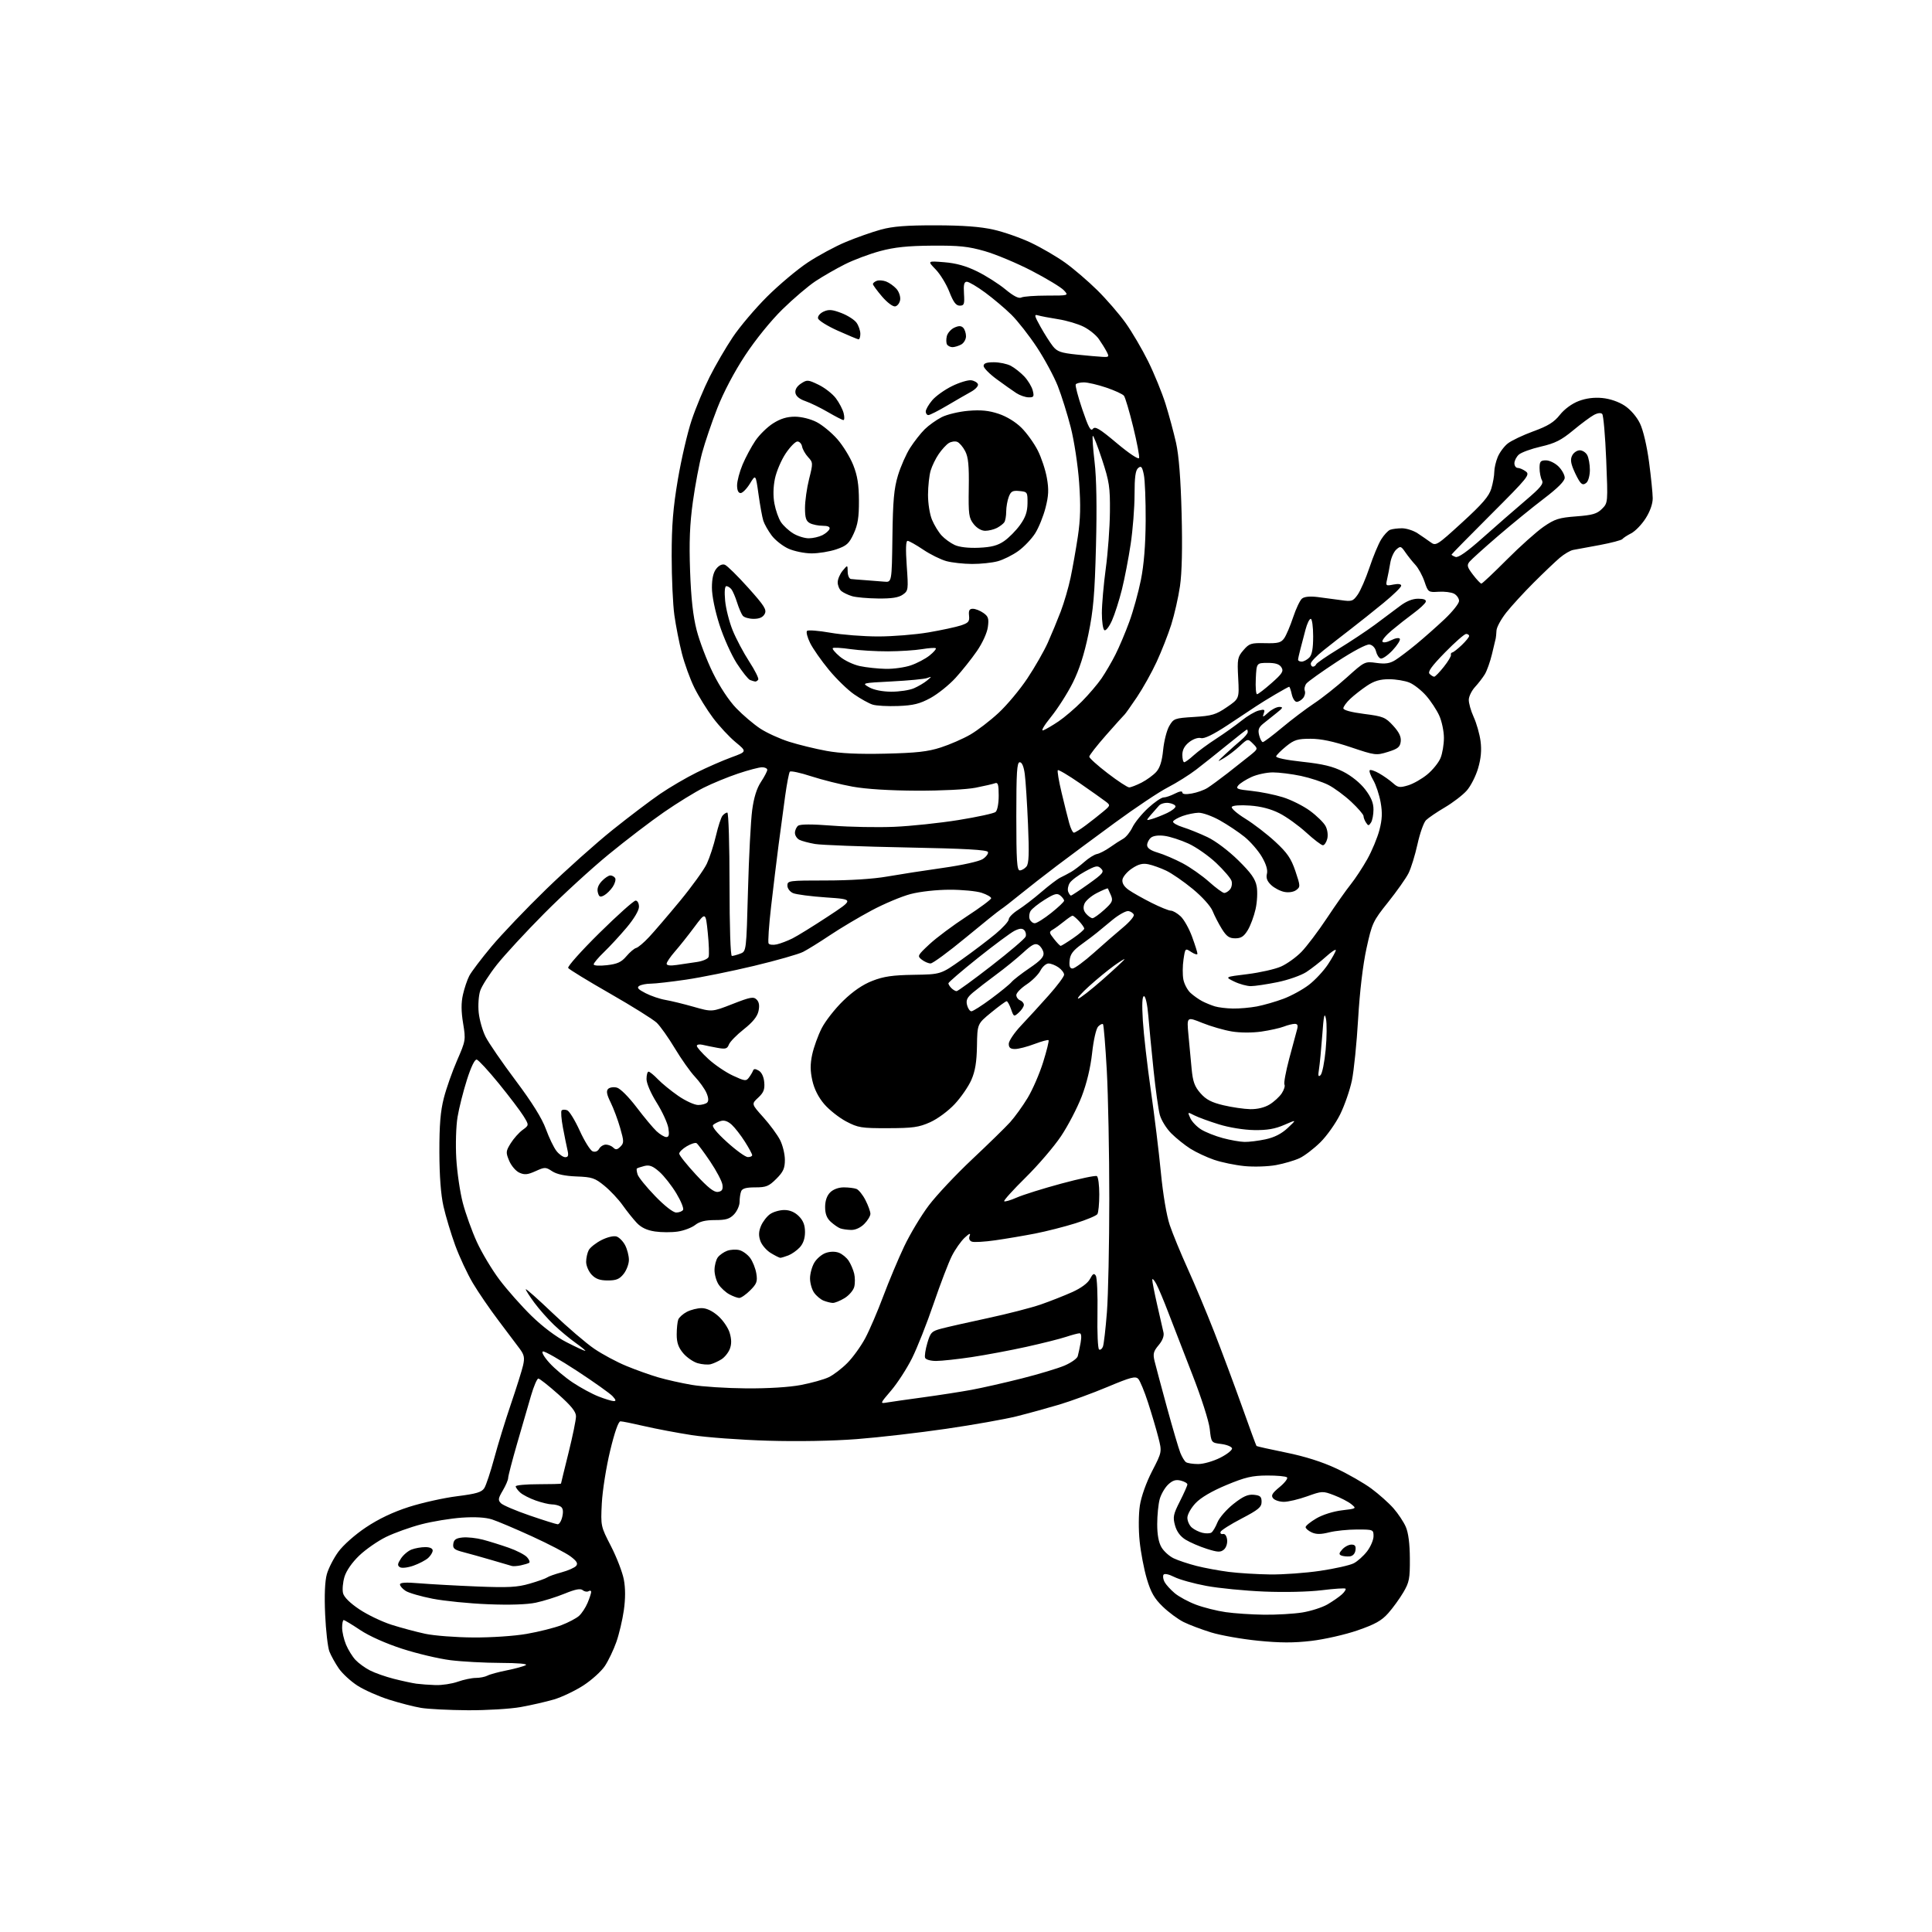 <?xml version="1.0" encoding="UTF-8" standalone="no"?>
<svg 
  version="1.1" 
  xmlns="http://www.w3.org/2000/svg" 
  xmlns:xlink="http://www.w3.org/1999/xlink" 
  xmlns:svg="http://www.w3.org/2000/svg"
  xmlns:rdf="http://www.w3.org/1999/02/22-rdf-syntax-ns#"
  xmlns:cc="http://creativecommons.org/ns#"
  xmlns:dc="http://purl.org/dc/elements/1.1/"
  viewBox="0 0 768 768"
  width="768"
  height="768"
>
<style>svg {background-color: white; }</style>"
<path stroke="none" fill="black" fill-rule="evenodd" d="M186.00,679.85C178.57,679.80 170.19,679.38 167.37,678.91C164.54,678.44 158.81,676.96 154.62,675.63C150.44,674.30 144.81,671.80 142.12,670.08C139.43,668.35 136.08,665.27 134.67,663.22C133.26,661.17 131.59,658.15 130.94,656.50C130.30,654.85 129.54,648.22 129.25,641.77C128.91,634.15 129.15,628.55 129.92,625.77C130.58,623.42 132.63,619.42 134.48,616.88C136.40,614.24 141.09,610.07 145.44,607.17C150.51,603.78 156.23,601.06 162.56,599.03C167.79,597.36 176.38,595.44 181.65,594.78C189.40,593.80 191.49,593.18 192.53,591.53C193.24,590.41 195.00,585.08 196.46,579.69C197.91,574.29 200.89,564.61 203.08,558.19C205.27,551.76 207.45,544.84 207.92,542.80C208.62,539.75 208.39,538.59 206.63,536.20C205.46,534.61 201.67,529.57 198.22,525.02C194.76,520.46 190.15,513.73 187.97,510.06C185.79,506.39 182.63,499.63 180.95,495.04C179.28,490.44 177.18,483.49 176.30,479.59C175.24,474.91 174.69,467.57 174.66,458.00C174.64,447.22 175.09,441.71 176.43,436.50C177.41,432.65 179.79,425.90 181.71,421.50C185.13,413.66 185.17,413.37 184.09,406.76C183.31,402.03 183.29,398.65 184.02,395.41C184.59,392.87 185.72,389.50 186.54,387.92C187.36,386.33 191.33,381.09 195.36,376.27C199.39,371.45 209.17,361.20 217.10,353.50C225.03,345.80 236.91,335.18 243.51,329.90C250.10,324.62 258.62,318.17 262.43,315.57C266.24,312.97 272.76,309.15 276.93,307.09C281.09,305.02 287.30,302.31 290.72,301.06C296.95,298.78 296.95,298.78 292.40,295.02C289.89,292.95 285.87,288.61 283.44,285.38C281.02,282.15 277.67,276.73 276.00,273.34C274.33,269.96 272.10,263.81 271.05,259.70C270.00,255.58 268.66,248.76 268.07,244.53C267.48,240.31 267.00,229.72 267.00,221.01C267.00,208.75 267.56,201.85 269.47,190.55C270.83,182.52 273.29,171.93 274.94,167.02C276.58,162.11 279.81,154.36 282.10,149.81C284.39,145.25 288.53,138.14 291.30,134.01C294.06,129.88 300.19,122.65 304.91,117.94C309.64,113.23 316.92,107.11 321.10,104.34C325.28,101.57 332.12,97.89 336.30,96.15C340.48,94.41 346.73,92.21 350.20,91.26C354.93,89.97 360.37,89.55 372.00,89.57C382.85,89.59 389.74,90.11 394.96,91.29C399.07,92.22 405.78,94.57 409.88,96.52C413.97,98.46 420.06,102.01 423.41,104.41C426.76,106.80 432.51,111.73 436.19,115.36C439.86,118.99 444.94,124.85 447.46,128.39C449.98,131.92 454.01,138.79 456.42,143.66C458.82,148.52 461.92,156.11 463.31,160.52C464.69,164.93 466.57,171.90 467.50,176.02C468.62,181.04 469.35,190.30 469.71,204.19C470.06,217.74 469.84,227.69 469.06,233.01C468.41,237.47 466.84,244.36 465.59,248.31C464.33,252.27 461.71,258.93 459.77,263.12C457.84,267.31 454.31,273.61 451.95,277.12C449.58,280.63 447.39,283.73 447.08,284.00C446.76,284.27 443.46,287.94 439.75,292.15C436.04,296.36 433.00,300.25 433.00,300.79C433.00,301.34 436.29,304.31 440.32,307.39C444.34,310.48 448.19,313.00 448.86,313.00C449.53,313.00 451.75,312.14 453.79,311.10C455.83,310.05 458.45,308.14 459.62,306.85C461.10,305.21 461.93,302.57 462.37,298.09C462.72,294.56 463.81,290.29 464.80,288.59C466.53,285.62 466.92,285.48 474.67,285.00C481.76,284.56 483.34,284.09 487.68,281.12C492.63,277.74 492.63,277.74 492.20,269.56C491.80,261.95 491.94,261.18 494.29,258.45C496.59,255.77 497.32,255.54 502.91,255.67C508.08,255.79 509.25,255.48 510.50,253.70C511.31,252.54 512.90,248.80 514.04,245.37C515.18,241.95 516.76,238.61 517.56,237.95C518.49,237.18 520.71,236.96 523.76,237.33C526.36,237.66 530.57,238.22 533.10,238.57C537.37,239.18 537.85,239.02 539.72,236.36C540.83,234.79 542.93,229.94 544.39,225.60C545.84,221.25 547.93,216.23 549.03,214.45C550.14,212.66 551.74,210.93 552.60,210.60C553.46,210.27 555.59,210.00 557.33,210.00C559.07,210.01 561.85,210.90 563.50,211.98C565.15,213.07 567.48,214.67 568.68,215.55C570.79,217.10 571.20,216.85 581.25,207.66C589.28,200.32 591.90,197.28 592.82,194.22C593.47,192.05 594.00,189.07 594.00,187.60C594.00,186.14 594.62,183.45 595.38,181.64C596.14,179.82 597.94,177.40 599.39,176.27C600.84,175.13 605.41,172.96 609.54,171.45C615.34,169.34 617.75,167.85 620.06,164.93C621.85,162.66 624.84,160.46 627.51,159.44C630.47,158.31 633.64,157.90 636.96,158.22C640.00,158.51 643.47,159.71 645.85,161.28C648.17,162.82 650.63,165.67 651.91,168.32C653.19,170.95 654.66,177.22 655.52,183.64C656.31,189.61 656.97,196.10 656.98,198.05C656.99,200.27 655.93,203.29 654.17,206.05C652.62,208.50 650.03,211.17 648.42,212.00C646.82,212.82 645.24,213.85 644.92,214.29C644.60,214.72 640.55,215.79 635.92,216.66C631.29,217.53 626.55,218.40 625.39,218.60C624.24,218.80 621.83,220.21 620.04,221.73C618.25,223.25 613.58,227.71 609.65,231.63C605.72,235.56 600.81,240.91 598.75,243.52C596.69,246.14 594.94,249.34 594.88,250.64C594.81,251.94 594.67,253.34 594.58,253.75C594.49,254.16 593.82,256.98 593.09,260.00C592.37,263.02 591.09,266.62 590.26,268.00C589.42,269.38 587.68,271.65 586.38,273.05C585.08,274.45 583.95,276.70 583.87,278.05C583.80,279.40 584.67,282.52 585.80,285.00C586.94,287.48 588.17,291.80 588.54,294.61C589.01,298.16 588.72,301.46 587.58,305.36C586.68,308.46 584.65,312.46 583.07,314.25C581.49,316.04 577.57,319.05 574.35,320.95C571.13,322.84 567.76,325.14 566.85,326.05C565.95,326.95 564.42,331.25 563.47,335.60C562.51,339.94 560.91,345.14 559.90,347.14C558.90,349.14 555.24,354.31 551.79,358.64C545.76,366.18 545.41,366.93 543.20,377.00C541.77,383.54 540.52,394.09 539.88,405.00C539.32,414.62 538.20,425.65 537.40,429.50C536.60,433.34 534.49,439.42 532.72,443.00C530.95,446.57 527.41,451.57 524.85,454.09C522.29,456.61 518.60,459.44 516.64,460.37C514.69,461.29 510.48,462.54 507.29,463.13C504.07,463.72 498.49,463.91 494.72,463.54C491.00,463.17 485.55,462.05 482.62,461.04C479.69,460.03 475.45,458.05 473.20,456.63C470.95,455.21 467.53,452.46 465.60,450.53C463.66,448.60 461.61,445.28 461.04,443.16C460.47,441.04 459.35,433.05 458.56,425.40C457.76,417.76 456.82,408.01 456.47,403.75C456.11,399.33 455.37,396.00 454.76,396.00C454.04,396.00 453.89,399.14 454.30,405.75C454.63,411.11 456.06,423.60 457.48,433.50C458.91,443.40 460.70,458.07 461.47,466.10C462.31,474.80 463.73,483.23 464.99,486.97C466.15,490.42 469.38,498.25 472.15,504.37C474.93,510.49 479.67,521.80 482.68,529.50C485.69,537.20 490.64,550.48 493.68,559.00C496.71,567.52 499.32,574.63 499.48,574.80C499.63,574.96 504.92,576.14 511.21,577.42C518.75,578.95 525.59,581.12 531.21,583.75C535.91,585.95 542.19,589.55 545.16,591.75C548.13,593.95 552.07,597.46 553.91,599.55C555.75,601.64 557.96,604.96 558.82,606.93C559.84,609.26 560.41,613.62 560.44,619.50C560.49,627.51 560.21,629.00 557.84,633.00C556.38,635.48 553.68,639.20 551.84,641.27C549.21,644.24 546.61,645.69 539.61,648.11C534.72,649.80 526.47,651.67 521.27,652.28C514.24,653.10 508.83,653.09 500.08,652.21C493.62,651.57 485.22,650.08 481.42,648.91C477.61,647.73 472.70,645.88 470.50,644.78C468.30,643.69 464.57,640.93 462.22,638.66C458.87,635.43 457.50,633.03 455.89,627.64C454.76,623.84 453.47,617.09 453.02,612.62C452.55,608.03 452.59,601.89 453.11,598.50C453.65,594.93 455.62,589.39 457.97,584.82C461.93,577.15 461.93,577.15 460.44,571.32C459.62,568.12 457.78,561.90 456.35,557.50C454.93,553.10 453.18,548.88 452.47,548.12C451.37,546.96 449.48,547.45 440.33,551.29C434.38,553.79 425.68,556.97 421.00,558.37C416.32,559.76 408.73,561.85 404.11,563.01C399.50,564.16 386.90,566.40 376.11,567.97C365.33,569.55 349.37,571.39 340.66,572.06C330.99,572.81 317.17,573.06 305.16,572.70C294.35,572.38 280.77,571.38 275.00,570.48C269.23,569.59 260.77,567.99 256.21,566.93C251.65,565.87 247.35,565.00 246.64,565.00C245.83,565.00 244.31,569.33 242.53,576.75C240.97,583.21 239.49,592.59 239.23,597.59C238.78,606.64 238.79,606.71 242.88,614.64C245.13,619.02 247.43,624.98 247.98,627.87C248.64,631.35 248.64,635.49 247.99,640.09C247.44,643.92 246.11,649.60 245.01,652.71C243.92,655.82 241.87,660.11 240.46,662.24C239.05,664.37 235.19,667.86 231.87,670.01C228.55,672.15 223.29,674.65 220.17,675.57C217.05,676.48 211.12,677.84 207.00,678.58C202.88,679.32 193.43,679.89 186.00,679.85zM173.12,669.85C175.67,669.93 179.66,669.33 182.00,668.50C184.34,667.67 187.55,667.00 189.14,667.00C190.73,667.00 192.81,666.59 193.76,666.09C194.72,665.58 198.20,664.63 201.50,663.98C204.80,663.32 208.18,662.39 209.00,661.92C209.90,661.40 205.91,661.05 198.97,661.03C192.63,661.01 183.66,660.53 179.04,659.95C174.41,659.37 165.79,657.33 159.89,655.42C153.42,653.33 146.79,650.37 143.20,647.97C139.93,645.79 136.97,644.00 136.62,644.00C136.28,644.00 136.00,645.36 136.00,647.03C136.00,648.70 136.70,651.73 137.55,653.77C138.40,655.81 140.09,658.54 141.30,659.83C142.51,661.13 145.10,663.02 147.06,664.02C149.02,665.03 153.29,666.53 156.56,667.36C159.83,668.19 163.85,669.06 165.50,669.29C167.15,669.51 170.58,669.77 173.12,669.85zM188.12,650.92C195.25,650.97 204.49,650.35 209.37,649.49C214.12,648.67 220.31,647.11 223.12,646.05C225.93,644.98 229.11,643.30 230.19,642.32C231.28,641.34 232.80,639.01 233.58,637.15C234.36,635.28 235.00,633.33 235.00,632.82C235.00,632.30 234.53,632.17 233.96,632.53C233.38,632.88 232.34,632.70 231.65,632.12C230.73,631.36 228.71,631.75 224.44,633.50C221.17,634.84 216.03,636.45 213.00,637.09C209.53,637.83 202.53,638.06 194.00,637.71C186.57,637.42 176.68,636.43 172.00,635.52C167.32,634.61 162.49,633.21 161.25,632.41C160.01,631.61 159.00,630.46 159.00,629.85C159.00,629.07 161.35,628.93 166.75,629.39C171.01,629.74 181.27,630.31 189.55,630.65C202.12,631.15 205.59,630.97 210.55,629.53C213.82,628.59 216.95,627.47 217.50,627.06C218.05,626.65 220.63,625.73 223.23,625.03C225.83,624.33 228.44,623.17 229.03,622.46C229.83,621.49 229.28,620.57 226.80,618.70C224.98,617.34 218.10,613.76 211.50,610.74C204.90,607.72 197.74,604.69 195.59,604.00C193.06,603.18 188.82,602.93 183.59,603.29C179.14,603.60 171.90,604.78 167.50,605.93C163.10,607.07 156.79,609.34 153.48,610.95C150.17,612.57 145.37,615.91 142.80,618.37C139.93,621.12 137.67,624.38 136.93,626.83C136.28,629.02 136.02,631.95 136.37,633.33C136.76,634.90 139.17,637.28 142.86,639.74C146.08,641.90 151.82,644.65 155.61,645.86C159.40,647.07 165.43,648.68 169.00,649.45C172.57,650.21 181.18,650.88 188.12,650.92zM502.50,641.87C507.45,641.93 514.30,641.53 517.72,640.98C521.14,640.42 525.64,638.97 527.72,637.76C529.80,636.54 532.37,634.76 533.43,633.79C534.49,632.82 535.13,631.80 534.86,631.52C534.59,631.25 530.34,631.53 525.43,632.14C520.26,632.78 510.60,633.01 502.50,632.67C494.80,632.35 484.45,631.34 479.50,630.41C474.55,629.49 468.84,627.90 466.80,626.87C464.59,625.76 462.87,625.40 462.51,625.99C462.18,626.52 462.37,627.82 462.93,628.87C463.49,629.92 465.31,631.92 466.96,633.31C468.62,634.71 472.44,636.77 475.46,637.90C478.48,639.03 483.78,640.36 487.23,640.85C490.68,641.35 497.55,641.81 502.50,641.87zM504.87,625.87C510.03,625.94 519.00,625.29 524.80,624.43C530.61,623.57 536.61,622.22 538.13,621.43C539.65,620.65 542.04,618.50 543.45,616.66C544.85,614.82 546.00,612.12 546.00,610.66C546.00,608.05 545.87,608.00 539.44,608.00C535.84,608.00 530.86,608.51 528.38,609.13C525.07,609.97 523.24,609.97 521.44,609.16C520.10,608.54 519.00,607.60 519.00,607.06C519.00,606.52 520.93,604.96 523.28,603.58C525.75,602.13 530.04,600.78 533.44,600.38C539.26,599.69 539.30,599.67 537.15,597.92C535.95,596.95 532.89,595.36 530.34,594.39C525.82,592.66 525.58,592.67 519.61,594.81C516.25,596.01 512.09,597.00 510.37,597.00C508.65,597.00 506.72,596.37 506.09,595.60C505.16,594.49 505.68,593.59 508.66,591.13C510.71,589.44 512.04,587.71 511.61,587.28C511.18,586.85 507.61,586.52 503.67,586.54C497.71,586.58 494.98,587.22 487.50,590.33C481.71,592.75 477.34,595.31 475.25,597.53C473.46,599.42 472.00,602.03 472.00,603.33C472.00,604.63 472.79,606.37 473.75,607.21C474.71,608.05 476.63,609.00 478.01,609.32C479.39,609.65 480.99,609.60 481.57,609.21C482.14,608.82 483.23,606.99 483.97,605.14C484.72,603.30 487.58,600.01 490.32,597.84C494.13,594.83 496.04,593.97 498.41,594.20C500.96,594.45 501.50,594.94 501.50,597.00C501.50,599.11 500.26,600.15 493.53,603.66C489.15,605.94 485.39,608.32 485.19,608.94C484.98,609.56 485.42,609.94 486.16,609.78C486.95,609.61 487.62,610.55 487.80,612.09C487.97,613.55 487.41,615.25 486.50,616.00C485.16,617.12 484.05,617.06 479.70,615.68C476.84,614.77 473.07,613.14 471.31,612.06C469.19,610.76 467.78,608.85 467.09,606.37C466.18,603.06 466.40,601.96 469.03,596.79C470.66,593.57 472.00,590.55 472.00,590.08C472.00,589.60 470.82,588.92 469.37,588.56C467.41,588.07 466.13,588.47 464.37,590.12C463.06,591.35 461.55,593.96 461.00,595.93C460.46,597.89 460.01,602.36 460.01,605.85C460.00,610.04 460.58,613.17 461.71,615.08C462.64,616.67 464.84,618.65 466.59,619.47C468.33,620.30 472.40,621.65 475.63,622.48C478.86,623.30 484.65,624.37 488.50,624.86C492.35,625.35 499.72,625.80 504.87,625.87zM164.35,622.38C162.06,623.18 159.73,623.45 158.98,622.99C157.91,622.33 157.99,621.67 159.38,619.54C160.33,618.09 162.24,616.48 163.62,615.96C165.00,615.43 167.45,615.00 169.07,615.00C170.86,615.00 172.00,615.52 172.00,616.35C172.00,617.08 171.19,618.42 170.20,619.32C169.21,620.21 166.58,621.59 164.35,622.38zM207.00,622.26C205.62,622.55 204.05,622.66 203.50,622.51C202.95,622.35 199.35,621.30 195.50,620.17C191.65,619.04 186.56,617.61 184.19,617.00C180.58,616.07 179.93,615.53 180.19,613.69C180.43,612.00 181.29,611.43 183.94,611.17C185.83,610.99 189.43,611.38 191.94,612.04C194.45,612.70 199.06,614.14 202.20,615.24C205.33,616.33 208.63,618.03 209.51,619.02C210.40,620.00 210.76,621.01 210.32,621.26C209.87,621.52 208.38,621.96 207.00,622.26zM536.50,618.69C535.40,618.79 533.91,618.63 533.19,618.34C532.17,617.91 532.26,617.37 533.59,615.90C534.54,614.85 536.17,614.00 537.22,614.00C538.64,614.00 539.06,614.59 538.82,616.25C538.62,617.64 537.74,618.57 536.50,618.69zM221.67,605.92C222.31,605.97 223.15,604.59 223.53,602.88C224.00,600.72 223.79,599.48 222.86,598.89C222.11,598.42 220.54,598.02 219.38,598.02C218.21,598.01 215.30,597.31 212.93,596.47C210.55,595.63 207.79,594.21 206.80,593.32C205.81,592.42 205.00,591.31 205.00,590.85C205.00,590.38 209.05,590.00 214.00,590.00C218.95,590.00 223.00,589.89 223.01,589.75C223.01,589.61 224.36,584.10 226.00,577.50C227.64,570.90 228.98,564.38 228.97,563.00C228.96,561.17 227.07,558.82 221.93,554.25C218.07,550.81 214.50,548.00 214.00,548.00C213.49,548.00 212.19,551.04 211.10,554.75C210.01,558.46 207.52,567.05 205.56,573.84C203.60,580.63 202.00,586.79 202.00,587.53C202.00,588.28 201.04,590.52 199.86,592.52C198.00,595.66 197.91,596.34 199.14,597.57C199.93,598.36 205.05,600.54 210.53,602.42C216.02,604.31 221.03,605.88 221.67,605.92zM476.28,581.98C478.38,581.99 482.30,580.87 485.10,579.45C487.87,578.05 489.96,576.36 489.74,575.70C489.52,575.04 487.58,574.27 485.42,574.00C481.50,573.50 481.50,573.50 480.89,568.00C480.54,564.89 477.55,555.55 474.01,546.50C470.57,537.70 466.28,526.62 464.47,521.87C462.67,517.13 460.49,511.95 459.64,510.37C458.78,508.79 458.06,508.05 458.04,508.71C458.02,509.38 458.90,513.88 460.00,518.71C461.10,523.55 462.23,528.48 462.50,529.67C462.82,531.06 462.12,532.89 460.56,534.74C458.51,537.18 458.26,538.18 458.96,541.07C459.42,542.96 461.64,551.25 463.89,559.50C466.15,567.75 468.53,575.85 469.19,577.50C469.85,579.15 470.86,580.83 471.44,581.23C472.02,581.64 474.20,581.98 476.28,581.98zM352.63,557.51C354.21,557.24 360.68,556.32 367.00,555.46C373.32,554.60 381.94,553.26 386.15,552.49C390.36,551.71 399.35,549.68 406.14,547.96C412.93,546.25 420.61,543.93 423.21,542.82C425.81,541.70 428.15,540.04 428.41,539.14C428.68,538.24 429.19,535.81 429.56,533.75C429.99,531.33 429.84,530.00 429.15,530.00C428.55,530.00 426.14,530.64 423.78,531.42C421.43,532.21 414.32,533.99 408.00,535.39C401.68,536.79 391.89,538.62 386.26,539.47C380.62,540.31 374.26,541.00 372.11,541.00C369.91,541.00 368.01,540.46 367.74,539.75C367.48,539.06 367.88,536.42 368.63,533.88C369.87,529.65 370.34,529.17 374.24,528.14C376.58,527.52 384.88,525.64 392.68,523.97C400.47,522.30 409.92,519.87 413.68,518.57C417.43,517.27 423.06,515.05 426.20,513.64C429.78,512.03 432.42,510.07 433.30,508.39C434.40,506.29 434.90,506.01 435.60,507.11C436.10,507.87 436.39,514.66 436.26,522.19C436.12,529.73 436.41,536.14 436.90,536.44C437.39,536.74 438.08,536.23 438.43,535.31C438.79,534.39 439.50,528.21 440.02,521.57C440.53,514.93 440.96,494.65 440.96,476.50C440.96,458.35 440.51,435.43 439.97,425.57C439.42,415.71 438.74,407.41 438.46,407.13C438.18,406.85 437.32,407.27 436.54,408.06C435.73,408.89 434.71,413.37 434.13,418.61C433.49,424.43 431.99,430.69 429.97,435.92C428.23,440.43 424.55,447.50 421.78,451.64C419.01,455.78 412.68,463.17 407.70,468.08C402.73,472.98 398.89,477.23 399.18,477.51C399.46,477.79 401.68,477.14 404.12,476.07C406.55,474.99 414.51,472.49 421.80,470.52C429.10,468.54 435.50,467.19 436.03,467.52C436.56,467.85 436.99,471.13 436.98,474.81C436.98,478.49 436.64,482.01 436.23,482.63C435.83,483.26 431.90,484.90 427.50,486.28C423.10,487.66 415.90,489.49 411.50,490.35C407.10,491.21 399.98,492.41 395.68,493.03C391.38,493.65 387.17,493.89 386.32,493.57C385.36,493.20 385.04,492.35 385.45,491.27C385.92,490.05 385.33,490.27 383.46,492.02C382.00,493.39 379.72,496.62 378.40,499.22C377.08,501.82 373.80,510.39 371.11,518.27C368.43,526.15 364.54,535.95 362.48,540.05C360.41,544.15 356.71,549.86 354.24,552.75C349.76,558.00 349.76,558.00 352.63,557.51zM243.90,556.95C244.98,556.99 244.89,556.53 243.53,555.03C242.55,553.95 236.17,549.41 229.36,544.95C222.55,540.49 216.46,537.01 215.82,537.23C215.15,537.45 216.24,539.37 218.40,541.76C220.46,544.04 224.65,547.57 227.72,549.60C230.79,551.64 235.37,554.12 237.90,555.11C240.43,556.10 243.13,556.93 243.90,556.95zM296.66,551.90C305.32,551.96 313.77,551.44 318.41,550.55C322.58,549.75 327.53,548.37 329.41,547.47C331.30,546.58 334.64,544.03 336.84,541.80C339.05,539.58 342.25,535.13 343.96,531.93C345.67,528.72 348.88,521.24 351.10,515.30C353.33,509.36 357.06,500.45 359.41,495.50C361.76,490.55 366.17,483.19 369.23,479.15C372.29,475.10 380.04,466.86 386.45,460.83C392.87,454.80 399.66,448.16 401.55,446.08C403.43,443.99 406.57,439.64 408.53,436.39C410.48,433.15 413.25,426.77 414.67,422.21C416.09,417.65 417.06,413.73 416.82,413.49C416.58,413.25 414.04,413.94 411.18,415.02C408.32,416.11 404.86,417.00 403.49,417.00C401.64,417.00 401.00,416.47 401.00,414.93C401.00,413.80 403.20,410.53 405.89,407.68C408.59,404.83 413.54,399.42 416.89,395.65C420.25,391.88 423.00,388.19 423.00,387.46C423.00,386.72 422.00,385.41 420.78,384.56C419.56,383.70 417.77,383.00 416.80,383.00C415.84,383.00 414.39,384.27 413.59,385.82C412.79,387.38 410.30,389.86 408.07,391.34C405.83,392.82 404.00,394.71 404.00,395.55C404.00,396.38 404.68,397.32 405.50,397.64C406.32,397.95 407.00,398.77 407.00,399.45C407.00,400.13 406.10,401.50 405.00,402.50C403.05,404.26 402.98,404.23 401.90,401.15C401.30,399.42 400.51,398.00 400.15,398.00C399.78,398.00 397.01,400.03 393.99,402.51C388.50,407.01 388.50,407.01 388.36,415.76C388.25,422.17 387.66,425.77 386.14,429.26C385.00,431.88 382.01,436.22 379.50,438.90C376.90,441.68 372.68,444.79 369.71,446.12C365.25,448.12 362.85,448.45 353.00,448.47C342.40,448.50 341.10,448.29 336.36,445.79C333.54,444.30 329.62,441.20 327.65,438.91C325.34,436.21 323.67,432.91 322.92,429.54C322.06,425.67 322.04,423.02 322.87,419.15C323.49,416.29 325.17,411.62 326.62,408.77C328.07,405.91 331.91,401.00 335.16,397.85C339.10,394.02 342.97,391.38 346.78,389.90C351.27,388.15 354.82,387.63 363.25,387.50C373.99,387.33 373.99,387.33 382.25,381.47C386.79,378.25 392.86,373.64 395.75,371.23C398.64,368.82 401.00,366.21 401.00,365.44C401.00,364.66 402.69,362.96 404.75,361.66C406.81,360.35 410.98,357.16 414.00,354.55C417.02,351.95 420.40,349.39 421.50,348.86C422.60,348.34 424.52,347.33 425.77,346.61C427.02,345.89 429.41,344.07 431.09,342.58C432.77,341.08 435.01,339.69 436.06,339.49C437.11,339.29 439.44,338.08 441.24,336.81C443.03,335.54 445.40,334.01 446.50,333.41C447.60,332.81 449.25,330.77 450.16,328.87C451.07,326.98 453.87,323.53 456.39,321.21C458.90,318.90 461.66,317.00 462.53,317.00C463.39,317.00 465.43,316.31 467.05,315.47C468.86,314.54 470.00,314.36 470.00,315.02C470.00,315.71 471.34,315.86 473.75,315.43C475.81,315.07 478.61,314.08 479.97,313.22C481.32,312.37 484.92,309.73 487.97,307.36C491.01,304.99 494.99,301.85 496.82,300.37C500.13,297.69 500.13,297.69 498.08,295.63C496.03,293.58 496.03,293.58 492.76,296.61C490.97,298.28 488.15,300.43 486.50,301.39C483.65,303.06 483.67,302.98 487.06,299.82C489.02,297.99 491.84,295.49 493.31,294.26C494.79,293.02 496.00,291.56 496.00,291.01C496.00,290.45 495.85,290.00 495.67,290.00C495.49,290.00 492.00,292.72 487.92,296.05C483.84,299.37 478.25,303.82 475.50,305.93C472.75,308.04 467.68,311.22 464.23,313.00C460.78,314.77 451.33,321.08 443.23,327.02C435.13,332.96 424.72,340.67 420.11,344.16C415.50,347.65 408.96,352.75 405.58,355.50C402.21,358.25 398.73,360.95 397.85,361.50C396.97,362.05 390.68,367.10 383.88,372.73C377.07,378.36 370.80,382.97 369.94,382.98C369.08,382.99 367.51,382.32 366.44,381.49C364.57,380.04 364.69,379.81 369.50,375.32C372.25,372.76 378.89,367.81 384.25,364.31C389.61,360.82 394.00,357.56 394.00,357.06C394.00,356.56 392.31,355.59 390.25,354.91C388.19,354.22 382.45,353.67 377.50,353.68C372.32,353.69 365.74,354.41 362.00,355.39C358.43,356.32 351.43,359.26 346.44,361.93C341.46,364.59 334.03,369.01 329.94,371.75C325.85,374.49 321.03,377.48 319.24,378.39C317.45,379.31 308.67,381.81 299.74,383.95C290.81,386.09 278.65,388.55 272.72,389.42C266.79,390.29 260.49,391.01 258.72,391.02C256.95,391.02 254.87,391.43 254.10,391.92C253.04,392.59 253.65,393.29 256.65,394.82C258.82,395.93 262.37,397.13 264.55,397.49C266.72,397.86 271.77,399.09 275.77,400.23C283.03,402.30 283.03,402.30 291.19,399.11C298.26,396.34 299.53,396.10 300.78,397.35C301.76,398.33 301.99,399.76 301.51,401.94C301.04,404.10 299.20,406.37 295.66,409.16C292.82,411.40 290.16,414.13 289.74,415.23C289.10,416.91 288.41,417.12 285.24,416.54C283.18,416.17 280.49,415.62 279.25,415.32C278.01,415.03 277.00,415.22 277.00,415.76C277.00,416.30 279.05,418.63 281.56,420.94C284.06,423.25 288.45,426.23 291.31,427.56C296.05,429.77 296.61,429.84 297.71,428.35C298.38,427.45 299.11,426.22 299.34,425.61C299.63,424.80 300.25,424.80 301.62,425.60C302.78,426.28 303.62,428.07 303.80,430.26C304.05,433.07 303.54,434.34 301.40,436.33C298.68,438.85 298.68,438.85 303.42,444.12C306.03,447.02 309.02,451.09 310.08,453.16C311.14,455.23 312.00,458.78 312.00,461.06C312.00,464.43 311.37,465.83 308.60,468.60C305.64,471.56 304.55,472.00 300.21,472.00C296.58,472.00 295.05,472.43 294.61,473.58C294.27,474.45 294.00,476.34 294.00,477.77C294.00,479.20 293.02,481.41 291.83,482.69C290.07,484.55 288.60,485.00 284.23,485.00C280.38,485.00 278.10,485.56 276.34,486.95C274.97,488.02 271.87,489.20 269.43,489.56C266.99,489.93 262.90,489.91 260.34,489.53C257.13,489.05 254.87,487.97 253.09,486.07C251.66,484.55 249.15,481.40 247.50,479.07C245.85,476.74 242.60,473.28 240.28,471.38C236.49,468.27 235.37,467.89 229.16,467.66C224.56,467.48 221.34,466.79 219.51,465.60C216.89,463.88 216.60,463.88 212.87,465.56C209.72,466.98 208.50,467.09 206.44,466.15C205.04,465.52 203.23,463.39 202.41,461.43C201.02,458.12 201.06,457.63 203.01,454.48C204.17,452.61 206.29,450.23 207.72,449.18C210.34,447.28 210.34,447.28 208.07,443.61C206.82,441.59 202.42,435.79 198.29,430.72C194.16,425.65 190.21,421.37 189.52,421.20C188.74,421.02 187.27,424.02 185.61,429.24C184.15,433.82 182.47,440.48 181.88,444.04C181.28,447.62 181.06,454.95 181.38,460.50C181.70,466.00 182.87,473.96 183.98,478.19C185.09,482.42 187.59,489.38 189.54,493.66C191.49,497.93 195.55,504.72 198.57,508.73C201.59,512.74 207.31,519.20 211.28,523.08C215.71,527.41 221.10,531.46 225.23,533.56C228.92,535.45 232.25,537.00 232.63,537.00C233.00,537.00 231.32,535.60 228.90,533.88C226.48,532.16 222.55,528.90 220.18,526.63C217.80,524.36 214.31,520.41 212.43,517.87C210.54,515.32 209.00,512.91 209.00,512.51C209.00,512.11 213.80,516.37 219.66,521.96C225.52,527.56 232.98,533.95 236.23,536.16C239.48,538.37 245.21,541.44 248.96,542.98C252.70,544.53 258.41,546.57 261.63,547.51C264.86,548.46 270.88,549.81 275.00,550.51C279.12,551.22 288.87,551.84 296.66,551.90zM282.50,542.30C281.40,542.57 279.07,542.39 277.33,541.89C275.59,541.39 273.00,539.60 271.58,537.92C269.67,535.65 269.00,533.71 269.00,530.51C269.00,528.12 269.28,525.44 269.62,524.54C269.96,523.65 271.52,522.27 273.07,521.46C274.63,520.66 277.26,520.00 278.92,520.00C280.86,520.00 283.18,521.10 285.45,523.09C287.39,524.79 289.47,527.83 290.06,529.84C290.82,532.39 290.84,534.32 290.12,536.20C289.55,537.68 288.06,539.55 286.79,540.34C285.53,541.14 283.60,542.02 282.50,542.30zM331.00,517.93C330.18,517.90 328.54,517.48 327.36,517.01C326.18,516.53 324.49,515.11 323.61,513.85C322.72,512.59 322.00,510.04 322.00,508.18C322.00,506.33 322.76,503.51 323.70,501.93C324.63,500.35 326.67,498.61 328.24,498.07C330.00,497.45 331.99,497.42 333.49,497.99C334.81,498.50 336.56,499.94 337.38,501.21C338.20,502.47 339.17,504.74 339.54,506.25C339.91,507.76 339.93,510.14 339.58,511.53C339.23,512.92 337.50,514.95 335.72,516.03C333.95,517.11 331.82,517.97 331.00,517.93zM293.83,515.96C293.10,515.94 291.33,515.28 289.89,514.50C288.46,513.72 286.55,511.96 285.64,510.58C284.74,509.20 284.01,506.59 284.03,504.79C284.05,502.98 284.65,500.73 285.36,499.79C286.08,498.85 287.75,497.68 289.08,497.20C290.41,496.72 292.58,496.60 293.91,496.94C295.24,497.27 297.16,498.67 298.19,500.05C299.21,501.42 300.32,504.20 300.65,506.23C301.17,509.41 300.83,510.32 298.20,512.95C296.52,514.63 294.56,515.98 293.83,515.96zM241.60,509.00C238.45,509.00 236.79,508.40 235.17,506.69C233.98,505.41 233.00,503.13 233.00,501.62C233.00,500.11 233.47,498.00 234.03,496.94C234.60,495.88 236.88,494.08 239.09,492.95C241.40,491.78 243.95,491.17 245.07,491.52C246.14,491.86 247.69,493.44 248.51,495.02C249.33,496.60 250.00,499.21 250.00,500.82C250.00,502.42 249.07,504.92 247.93,506.37C246.27,508.47 245.01,509.00 241.60,509.00zM310.18,500.00C309.81,499.99 308.10,499.14 306.38,498.09C304.67,497.04 302.80,494.88 302.25,493.27C301.51,491.16 301.58,489.52 302.51,487.31C303.22,485.63 304.84,483.52 306.12,482.63C307.40,481.73 309.94,481.00 311.77,481.00C313.96,481.00 315.92,481.83 317.55,483.45C319.30,485.21 320.00,487.00 320.00,489.77C320.00,492.30 319.28,494.39 317.90,495.87C316.75,497.11 314.70,498.54 313.34,499.06C311.98,499.58 310.56,500.00 310.18,500.00zM338.30,488.92C336.76,488.88 334.82,488.60 334.00,488.29C333.18,487.99 331.49,486.82 330.25,485.70C328.67,484.26 328.00,482.52 328.00,479.83C328.00,477.33 328.70,475.30 330.00,474.00C331.22,472.78 333.33,472.00 335.42,472.00C337.30,472.00 339.57,472.28 340.46,472.62C341.35,472.97 342.97,474.97 344.04,477.08C345.12,479.19 346.00,481.63 346.00,482.51C346.00,483.38 344.90,485.20 343.55,486.55C342.04,488.05 340.01,488.97 338.30,488.92zM268.81,482.00C269.95,482.00 271.17,481.53 271.53,480.95C271.89,480.37 270.68,477.40 268.84,474.35C267.00,471.30 263.98,467.46 262.13,465.82C259.49,463.50 258.18,462.99 256.13,463.50C254.69,463.87 253.35,464.32 253.16,464.51C252.97,464.69 253.11,465.77 253.46,466.89C253.82,468.01 256.95,471.87 260.43,475.46C264.20,479.37 267.58,482.00 268.81,482.00zM285.39,473.80C287.00,473.57 287.43,472.90 287.19,471.00C287.02,469.62 284.83,465.46 282.33,461.74C279.82,458.02 277.37,454.73 276.89,454.43C276.40,454.13 274.65,454.68 273.00,455.66C271.35,456.63 270.00,457.95 270.00,458.59C270.00,459.23 272.99,462.98 276.64,466.93C281.46,472.13 283.86,474.02 285.39,473.80zM224.69,460.00C225.86,460.00 226.08,459.34 225.60,457.25C225.24,455.74 224.43,451.70 223.78,448.28C223.13,444.86 222.90,441.77 223.26,441.41C223.62,441.05 224.61,441.02 225.47,441.35C226.33,441.68 228.57,445.34 230.46,449.49C232.35,453.63 234.65,457.31 235.57,457.67C236.61,458.06 237.60,457.68 238.17,456.65C238.68,455.74 239.89,455.00 240.85,455.00C241.81,455.00 243.14,455.54 243.81,456.21C244.75,457.15 245.36,457.06 246.61,455.82C248.07,454.36 248.06,453.73 246.52,448.36C245.60,445.14 243.89,440.58 242.74,438.23C241.19,435.11 240.93,433.67 241.74,432.86C242.35,432.25 243.91,432.01 245.20,432.34C246.55,432.67 249.88,436.00 253.03,440.14C256.04,444.11 259.62,448.40 260.99,449.68C262.36,450.96 264.11,452.00 264.87,452.00C265.91,452.00 266.11,451.09 265.68,448.39C265.35,446.41 263.27,441.89 261.05,438.34C258.70,434.59 257.00,430.65 257.00,428.94C257.00,427.32 257.37,426.00 257.81,426.00C258.26,426.00 259.93,427.36 261.52,429.02C263.11,430.68 266.77,433.66 269.65,435.65C272.53,437.63 276.07,439.25 277.52,439.25C278.96,439.25 280.59,438.81 281.12,438.28C281.75,437.65 281.64,436.28 280.81,434.40C280.11,432.81 278.04,429.93 276.23,428.00C274.41,426.07 270.84,421.02 268.28,416.76C265.72,412.50 262.48,407.92 261.07,406.57C259.65,405.22 251.30,400.00 242.50,394.96C233.70,389.93 226.21,385.34 225.86,384.78C225.51,384.21 231.10,377.95 238.28,370.87C245.46,363.79 251.93,358.00 252.67,358.00C253.41,358.00 254.00,359.07 254.00,360.45C254.00,361.92 252.05,365.21 249.12,368.70C246.43,371.89 242.38,376.28 240.12,378.45C237.85,380.63 236.00,382.83 236.00,383.34C236.00,383.88 238.23,384.02 241.25,383.68C245.42,383.20 247.01,382.47 249.00,380.12C250.38,378.49 252.13,377.01 252.89,376.83C253.65,376.65 255.96,374.70 258.01,372.50C260.07,370.30 265.61,363.83 270.33,358.12C275.04,352.41 279.84,345.75 280.98,343.33C282.11,340.90 283.75,335.91 284.60,332.22C285.46,328.53 286.63,324.95 287.20,324.26C287.77,323.57 288.64,323.00 289.12,323.00C289.61,323.00 290.00,335.82 290.00,351.50C290.00,368.51 290.38,380.00 290.93,380.00C291.45,380.00 292.95,379.59 294.28,379.09C296.68,378.17 296.68,378.17 297.34,353.84C297.70,340.45 298.45,326.15 299.00,322.05C299.67,317.04 300.81,313.37 302.50,310.82C303.87,308.74 305.00,306.58 305.00,306.02C305.00,305.46 304.07,305.00 302.93,305.00C301.79,305.00 297.49,306.13 293.38,307.51C289.27,308.89 283.12,311.42 279.71,313.13C276.29,314.84 269.23,319.19 264.00,322.80C258.77,326.40 248.88,333.96 242.00,339.60C235.12,345.23 223.55,355.84 216.28,363.17C209.00,370.50 200.57,379.63 197.53,383.47C194.50,387.30 191.50,391.97 190.88,393.86C190.26,395.75 189.99,399.64 190.29,402.52C190.59,405.39 191.81,409.71 193.02,412.12C194.22,414.53 199.60,422.35 204.96,429.50C211.52,438.25 215.45,444.56 216.99,448.79C218.25,452.25 220.14,456.18 221.21,457.54C222.27,458.89 223.84,460.00 224.69,460.00zM297.25,459.96C298.21,459.98 299.00,459.64 299.00,459.20C299.00,458.75 297.70,456.34 296.11,453.84C294.53,451.34 292.19,448.32 290.92,447.14C289.39,445.72 287.91,445.20 286.56,445.61C285.42,445.95 284.05,446.65 283.50,447.16C282.86,447.76 284.80,450.19 289.00,454.00C292.58,457.25 296.29,459.93 297.25,459.96zM494.70,453.93C496.46,453.97 500.24,453.50 503.09,452.89C506.61,452.13 509.43,450.69 511.89,448.39C515.50,444.99 515.50,444.99 510.50,447.17C506.80,448.77 503.67,449.31 498.50,449.22C494.45,449.16 488.55,448.20 484.50,446.94C480.65,445.75 476.27,444.14 474.76,443.37C472.04,441.97 472.03,441.98 473.18,444.51C473.82,445.90 475.77,447.93 477.50,449.00C479.24,450.08 483.10,451.61 486.08,452.41C489.06,453.21 492.94,453.90 494.70,453.93zM497.00,440.91C499.83,440.96 502.69,440.27 504.70,439.04C506.45,437.97 508.63,435.97 509.53,434.59C510.43,433.21 510.91,431.66 510.59,431.14C510.27,430.62 511.12,425.99 512.48,420.85C513.85,415.71 515.25,410.49 515.60,409.25C516.06,407.61 515.81,407.00 514.68,407.00C513.83,407.00 511.86,407.49 510.32,408.09C508.77,408.69 504.76,409.58 501.41,410.07C497.82,410.58 493.01,410.57 489.71,410.03C486.63,409.53 481.33,408.00 477.93,406.63C471.75,404.13 471.75,404.13 472.42,411.32C472.78,415.27 473.36,421.37 473.69,424.89C474.18,430.00 474.88,431.94 477.21,434.58C479.42,437.10 481.58,438.23 486.30,439.35C489.71,440.16 494.52,440.86 497.00,440.91zM524.94,427.38C525.60,426.77 526.51,422.23 526.97,417.30C527.44,412.36 527.48,406.79 527.08,404.91C526.50,402.23 526.19,403.63 525.62,411.50C525.21,417.00 524.63,423.07 524.32,425.00C523.89,427.68 524.04,428.24 524.94,427.38zM386.15,402.00C386.76,402.00 390.30,399.75 394.01,396.99C397.73,394.23 401.37,391.26 402.10,390.38C402.82,389.51 406.05,387.00 409.27,384.82C413.68,381.82 415.04,380.34 414.81,378.77C414.64,377.64 413.75,376.23 412.83,375.65C411.48,374.81 410.27,375.42 406.68,378.73C404.21,381.00 399.42,384.90 396.02,387.40C392.63,389.90 388.49,393.10 386.82,394.50C384.44,396.50 383.93,397.57 384.42,399.52C384.76,400.88 385.54,402.00 386.15,402.00zM490.11,400.91C492.65,400.96 496.94,400.58 499.65,400.07C502.35,399.55 507.10,398.19 510.19,397.03C513.28,395.88 517.82,393.39 520.27,391.52C522.73,389.64 526.15,385.98 527.87,383.38C529.59,380.78 531.00,378.23 531.00,377.71C531.00,377.19 529.22,378.37 527.05,380.34C524.87,382.30 521.39,385.02 519.30,386.39C517.21,387.75 512.03,389.57 507.79,390.43C503.55,391.29 498.80,392.00 497.22,392.00C495.65,392.00 492.67,391.18 490.60,390.17C486.84,388.34 486.84,388.34 495.90,387.23C500.88,386.61 506.88,385.26 509.23,384.21C511.58,383.17 515.22,380.56 517.32,378.41C519.42,376.26 523.98,370.23 527.45,365.00C530.92,359.77 535.20,353.70 536.97,351.50C538.73,349.30 541.69,344.80 543.54,341.50C545.39,338.19 547.55,332.99 548.35,329.93C549.44,325.72 549.56,323.05 548.82,318.93C548.29,315.95 546.97,311.98 545.89,310.12C544.80,308.27 544.18,306.49 544.49,306.18C544.80,305.86 546.51,306.43 548.28,307.45C550.05,308.46 552.51,310.20 553.74,311.31C555.71,313.08 556.42,313.19 559.74,312.19C561.81,311.57 565.24,309.61 567.37,307.85C569.51,306.09 571.87,303.17 572.62,301.36C573.38,299.55 573.99,295.91 573.98,293.28C573.97,290.65 573.13,286.67 572.11,284.43C571.09,282.20 568.75,278.64 566.90,276.54C565.05,274.43 562.08,272.09 560.30,271.35C558.52,270.61 554.86,270.00 552.17,270.00C548.57,270.00 546.26,270.68 543.39,272.60C541.25,274.03 538.26,276.37 536.75,277.79C535.24,279.21 534.00,280.91 534.00,281.56C534.00,282.29 537.15,283.14 542.23,283.79C549.84,284.76 550.72,285.12 553.80,288.47C556.16,291.05 557.03,292.87 556.81,294.76C556.55,296.96 555.69,297.66 551.70,298.90C547.03,300.34 546.65,300.29 536.92,297.02C530.02,294.70 525.09,293.67 520.96,293.67C515.82,293.67 514.47,294.08 511.30,296.64C509.28,298.28 507.47,300.08 507.29,300.64C507.08,301.25 511.29,302.13 517.72,302.82C525.93,303.71 529.80,304.64 533.96,306.75C537.24,308.42 540.72,311.24 542.71,313.84C545.06,316.93 546.00,319.20 545.98,321.83C545.98,323.85 545.53,326.18 544.98,327.00C544.11,328.33 543.89,328.33 543.02,327.00C542.47,326.18 542.02,325.00 542.02,324.39C542.01,323.77 539.81,321.23 537.14,318.73C534.47,316.23 530.37,313.21 528.04,312.02C525.70,310.83 520.80,309.22 517.14,308.44C513.49,307.67 508.48,307.04 506.00,307.04C503.52,307.04 499.70,307.86 497.50,308.86C495.30,309.86 492.93,311.37 492.24,312.20C491.15,313.53 491.82,313.81 497.49,314.39C501.07,314.76 506.68,315.89 509.95,316.91C513.23,317.93 518.09,320.36 520.75,322.32C523.41,324.27 526.19,326.99 526.92,328.36C527.69,329.78 527.98,331.95 527.61,333.42C527.25,334.84 526.47,336.00 525.87,336.00C525.27,336.00 522.29,333.73 519.25,330.95C516.21,328.17 511.42,324.72 508.61,323.30C505.22,321.58 501.27,320.54 496.89,320.23C493.04,319.95 490.02,320.17 489.66,320.75C489.32,321.29 491.74,323.41 495.05,325.45C498.35,327.49 503.71,331.61 506.95,334.61C511.73,339.04 513.23,341.23 514.94,346.28C516.94,352.20 516.95,352.56 515.27,353.81C514.22,354.59 512.29,354.89 510.55,354.55C508.92,354.23 506.57,353.01 505.32,351.83C503.71,350.32 503.21,349.01 503.62,347.36C504.01,345.83 503.31,343.50 501.60,340.58C500.16,338.13 497.08,334.58 494.74,332.68C492.41,330.79 487.99,327.84 484.92,326.12C481.85,324.40 478.02,323.03 476.42,323.08C474.81,323.12 471.95,323.71 470.06,324.39C468.17,325.08 466.48,326.06 466.31,326.57C466.14,327.09 467.89,328.10 470.21,328.83C472.53,329.55 476.92,331.32 479.96,332.76C483.16,334.27 488.32,338.15 492.18,341.94C497.33,347.01 499.01,349.38 499.56,352.37C499.95,354.51 499.75,358.53 499.11,361.38C498.48,364.22 497.08,367.99 495.99,369.77C494.48,372.26 493.34,373.00 491.03,373.00C488.64,373.00 487.55,372.23 485.70,369.25C484.42,367.19 482.77,363.98 482.02,362.13C481.23,360.19 477.90,356.48 474.12,353.37C470.52,350.40 465.76,347.12 463.54,346.08C461.32,345.03 458.13,343.89 456.45,343.55C454.19,343.09 452.51,343.53 449.95,345.25C448.05,346.52 446.36,348.52 446.19,349.68C445.99,351.07 446.84,352.46 448.69,353.77C450.24,354.86 454.30,357.15 457.72,358.87C461.14,360.59 464.61,362.00 465.42,362.00C466.23,362.00 467.98,363.01 469.31,364.25C470.64,365.49 472.69,369.13 473.86,372.34C475.04,375.55 476.00,378.60 476.00,379.11C476.00,379.63 474.91,379.33 473.57,378.45C471.14,376.86 471.14,376.86 470.46,381.43C470.08,383.93 470.06,387.49 470.40,389.33C470.75,391.17 472.04,393.60 473.27,394.72C474.49,395.83 476.60,397.32 477.94,398.01C479.28,398.71 481.53,399.62 482.94,400.05C484.35,400.48 487.58,400.87 490.11,400.91zM428.60,396.96C429.20,396.98 433.59,393.57 438.35,389.38C443.11,385.18 447.00,381.55 447.00,381.31C447.00,381.07 445.09,382.26 442.75,383.95C440.41,385.64 436.02,389.24 433.00,391.97C429.98,394.69 427.99,396.93 428.60,396.96zM380.26,394.00C380.73,394.00 386.97,389.46 394.13,383.90C401.28,378.35 407.39,373.14 407.70,372.33C408.01,371.53 407.76,370.36 407.15,369.75C406.34,368.94 405.30,369.01 403.27,370.02C401.75,370.79 395.21,375.63 388.75,380.79C382.29,385.95 377.00,390.49 377.00,390.88C377.00,391.28 377.54,392.14 378.20,392.80C378.86,393.46 379.79,394.00 380.26,394.00zM426.36,385.00C427.17,385.00 430.99,382.19 434.84,378.75C438.68,375.31 443.91,370.76 446.46,368.64C449.01,366.52 450.92,364.27 450.71,363.64C450.51,363.01 449.56,362.35 448.62,362.17C447.68,361.98 444.80,363.56 442.22,365.67C439.63,367.78 436.84,370.08 436.01,370.79C435.18,371.49 432.48,373.54 430.00,375.33C426.52,377.85 425.43,379.31 425.19,381.79C424.96,384.10 425.29,385.00 426.36,385.00zM269.00,383.59C271.20,383.26 274.83,382.73 277.07,382.40C279.31,382.07 281.38,381.18 281.67,380.41C281.96,379.65 281.82,375.31 281.35,370.76C280.50,362.50 280.50,362.50 276.03,368.50C273.58,371.80 270.09,376.19 268.28,378.25C266.48,380.32 265.00,382.49 265.00,383.09C265.00,383.79 266.43,383.97 269.00,383.59zM308.81,375.40C310.29,375.06 313.07,374.00 315.00,373.04C316.93,372.08 323.23,368.19 329.00,364.39C339.50,357.50 339.50,357.50 328.50,356.75C322.45,356.34 316.49,355.57 315.25,355.03C313.98,354.47 313.00,353.16 313.00,352.02C313.00,350.08 313.61,350.00 328.37,350.00C337.82,350.00 347.16,349.40 352.62,348.44C357.50,347.59 367.50,346.03 374.84,345.00C382.48,343.92 389.24,342.42 390.66,341.49C392.01,340.60 392.95,339.34 392.73,338.69C392.44,337.82 383.68,337.33 360.42,336.88C342.86,336.54 326.48,335.92 324.00,335.50C321.52,335.07 318.71,334.32 317.75,333.83C316.79,333.33 316.00,332.10 316.00,331.09C316.00,330.07 316.56,328.80 317.25,328.25C318.08,327.59 322.74,327.58 331.00,328.22C337.88,328.75 348.90,328.95 355.50,328.67C362.10,328.39 373.57,327.17 381.00,325.98C388.43,324.78 395.06,323.34 395.75,322.78C396.47,322.18 397.00,319.45 397.00,316.27C397.00,311.91 396.70,310.90 395.56,311.34C394.77,311.64 391.28,312.45 387.81,313.13C384.21,313.84 374.21,314.34 364.50,314.31C353.80,314.27 344.33,313.68 338.93,312.71C334.22,311.86 326.82,310.00 322.48,308.59C318.14,307.17 314.31,306.35 313.97,306.76C313.63,307.16 312.79,311.55 312.10,316.50C311.41,321.45 310.24,330.23 309.48,336.00C308.73,341.77 307.40,352.71 306.53,360.30C305.65,367.89 305.21,374.53 305.53,375.05C305.86,375.58 307.33,375.73 308.81,375.40zM421.64,376.00C421.92,376.00 424.13,374.63 426.57,372.95C429.01,371.28 431.00,369.56 431.00,369.14C431.00,368.72 430.08,367.39 428.96,366.19C427.84,364.98 426.67,364.00 426.36,364.00C426.04,364.00 424.55,365.01 423.03,366.25C421.51,367.49 419.49,368.95 418.55,369.51C416.95,370.44 416.98,370.71 418.99,373.26C420.17,374.77 421.37,376.00 421.64,376.00zM411.34,367.00C412.11,367.00 415.05,365.16 417.87,362.91C420.69,360.67 423.00,358.47 423.00,358.04C423.00,357.60 422.32,356.68 421.49,355.99C420.24,354.95 419.16,355.24 415.33,357.62C412.78,359.20 410.24,361.23 409.69,362.11C409.13,363.00 408.96,364.46 409.31,365.36C409.65,366.26 410.57,367.00 411.34,367.00zM434.28,365.00C434.82,365.00 436.92,363.50 438.94,361.67C442.17,358.75 442.51,358.04 441.62,355.92C441.06,354.59 440.51,353.36 440.40,353.18C440.29,353.00 438.33,353.81 436.05,354.98C433.77,356.14 431.52,358.08 431.06,359.30C430.48,360.83 430.69,362.03 431.77,363.25C432.62,364.21 433.75,365.00 434.28,365.00zM240.11,355.94C238.56,356.77 238.12,356.55 237.65,354.75C237.26,353.29 237.79,351.79 239.21,350.28C240.39,349.02 241.92,348.00 242.62,348.00C243.31,348.00 244.17,348.47 244.53,349.04C244.88,349.62 244.46,351.18 243.59,352.51C242.71,353.84 241.15,355.38 240.11,355.94zM425.73,356.00C426.01,356.00 429.16,353.92 432.72,351.38C438.47,347.28 439.02,346.59 437.69,345.27C436.36,343.94 435.65,344.07 431.31,346.43C428.63,347.89 425.89,349.95 425.23,351.00C424.57,352.06 424.30,353.61 424.62,354.46C424.95,355.31 425.45,356.00 425.73,356.00zM486.63,354.96C487.25,354.98 488.30,354.35 488.96,353.55C489.62,352.75 489.89,351.23 489.55,350.16C489.21,349.10 486.48,345.91 483.47,343.06C480.47,340.22 475.50,336.74 472.44,335.34C469.37,333.94 465.10,332.55 462.94,332.27C460.53,331.94 458.44,332.22 457.51,332.99C456.68,333.68 456.00,335.02 456.00,335.96C456.00,337.12 457.38,338.09 460.25,338.94C462.59,339.63 467.01,341.52 470.09,343.15C473.16,344.77 477.88,348.09 480.59,350.51C483.29,352.93 486.01,354.93 486.63,354.96zM405.38,346.00C406.14,346.00 407.33,345.31 408.03,344.47C409.00,343.30 409.15,339.35 408.65,327.72C408.29,319.35 407.72,310.36 407.37,307.75C406.97,304.70 406.25,303.00 405.37,303.00C404.25,303.00 404.00,306.96 404.00,324.50C404.00,342.10 404.25,346.00 405.38,346.00zM426.89,331.00C427.34,331.00 429.45,329.69 431.60,328.08C433.74,326.48 436.85,324.04 438.50,322.65C441.45,320.18 441.47,320.11 439.50,318.60C438.40,317.75 433.79,314.49 429.26,311.35C424.73,308.22 420.79,305.88 420.50,306.16C420.22,306.45 420.89,310.46 422.00,315.09C423.10,319.72 424.47,325.19 425.04,327.25C425.61,329.31 426.44,331.00 426.89,331.00zM458.00,325.54C459.38,325.14 462.07,324.07 464.00,323.16C465.93,322.24 467.40,321.05 467.28,320.50C467.16,319.95 465.92,319.36 464.53,319.18C463.13,319.01 461.43,319.47 460.75,320.21C460.06,320.96 458.60,322.62 457.50,323.91C455.50,326.27 455.50,326.27 458.00,325.54zM470.75,303.00C471.16,302.99 472.85,301.76 474.50,300.25C476.15,298.74 480.20,295.75 483.50,293.62C486.80,291.48 491.34,288.24 493.60,286.42C495.85,284.60 498.90,282.81 500.36,282.45C502.66,281.87 502.93,282.03 502.35,283.64C501.77,285.24 502.02,285.19 504.15,283.25C505.52,282.01 507.50,281.00 508.56,281.01C510.18,281.02 510.01,281.41 507.50,283.39C505.85,284.70 503.45,286.61 502.17,287.65C500.34,289.14 499.99,290.12 500.53,292.27C500.91,293.77 501.56,295.00 501.99,295.00C502.41,295.00 505.85,292.41 509.63,289.25C513.41,286.09 519.14,281.76 522.35,279.63C525.57,277.50 531.42,272.86 535.35,269.32C542.46,262.92 542.53,262.88 547.16,263.52C550.72,264.01 552.49,263.74 554.66,262.39C556.22,261.41 559.98,258.57 563.00,256.07C566.02,253.58 571.09,249.10 574.25,246.12C577.41,243.13 580.00,239.88 580.00,238.88C580.00,237.89 579.11,236.60 578.03,236.01C576.94,235.43 574.18,235.08 571.88,235.23C567.79,235.50 567.69,235.42 566.26,231.19C565.45,228.82 563.83,225.84 562.65,224.56C561.47,223.29 559.67,221.03 558.65,219.55C556.94,217.06 556.68,216.98 555.03,218.47C554.05,219.36 552.98,221.75 552.65,223.79C552.31,225.83 551.75,228.74 551.40,230.25C550.79,232.88 550.90,232.97 553.88,232.37C555.84,231.98 557.00,232.15 557.00,232.83C557.00,233.43 553.82,236.52 549.93,239.71C546.05,242.89 540.23,247.53 537.02,250.00C533.80,252.47 528.91,256.30 526.14,258.50C523.38,260.70 521.09,263.06 521.06,263.75C521.03,264.44 521.41,265.00 521.92,265.00C522.42,265.00 522.98,264.59 523.17,264.10C523.35,263.60 527.33,260.85 532.00,258.00C536.67,255.14 543.20,250.81 546.50,248.38C549.80,245.95 554.25,242.62 556.40,240.98C558.98,239.01 561.46,238.00 563.73,238.00C566.03,238.00 567.03,238.41 566.75,239.25C566.53,239.94 564.35,241.97 561.92,243.76C559.49,245.55 555.58,248.62 553.24,250.59C550.90,252.55 549.23,254.57 549.55,255.08C549.87,255.59 551.37,255.34 553.00,254.50C554.63,253.66 556.13,253.41 556.45,253.92C556.76,254.43 555.46,256.49 553.55,258.52C551.64,260.54 549.51,262.00 548.82,261.77C548.12,261.54 547.30,260.26 546.99,258.93C546.65,257.50 545.58,256.38 544.39,256.20C543.19,256.03 537.87,258.85 531.43,263.07C525.42,267.01 519.97,270.90 519.32,271.71C518.67,272.53 518.38,273.83 518.68,274.61C518.98,275.39 518.67,276.69 517.99,277.51C517.31,278.33 516.17,279.00 515.46,279.00C514.74,279.00 513.86,277.65 513.50,276.00C513.14,274.35 512.67,273.00 512.46,273.00C512.26,273.00 509.81,274.35 507.02,275.99C504.23,277.63 500.72,279.80 499.22,280.81C497.73,281.82 492.65,285.18 487.95,288.28C482.25,292.03 478.73,293.74 477.41,293.40C476.24,293.09 474.31,293.76 472.71,295.01C470.87,296.46 470.00,298.08 470.00,300.07C470.00,301.68 470.34,303.00 470.75,303.00zM352.00,299.59C364.32,299.30 368.83,298.80 374.00,297.12C377.57,295.97 382.82,293.68 385.66,292.04C388.50,290.40 393.57,286.52 396.93,283.40C400.29,280.29 405.47,274.09 408.43,269.62C411.40,265.16 415.03,258.80 416.51,255.50C417.99,252.20 420.30,246.63 421.64,243.12C422.98,239.60 424.75,233.55 425.57,229.65C426.39,225.76 427.69,218.40 428.46,213.30C429.50,206.33 429.63,200.97 428.97,191.76C428.48,184.98 427.00,175.22 425.65,169.93C424.30,164.66 421.98,157.24 420.48,153.43C418.97,149.62 415.24,142.70 412.18,138.05C409.11,133.40 404.56,127.59 402.06,125.12C399.56,122.66 394.88,118.70 391.65,116.32C388.42,113.94 385.13,112.00 384.34,112.00C383.25,112.00 382.97,113.14 383.20,116.75C383.46,120.93 383.26,121.50 381.51,121.50C380.02,121.50 378.98,120.11 377.38,116.00C376.20,112.97 373.75,108.97 371.94,107.10C368.64,103.70 368.64,103.70 375.37,104.24C380.09,104.62 384.02,105.72 388.47,107.91C391.97,109.63 397.01,112.84 399.66,115.03C402.92,117.73 404.98,118.78 406.00,118.26C406.82,117.84 411.41,117.50 416.19,117.50C424.88,117.50 424.88,117.50 422.88,115.37C421.78,114.20 416.07,110.74 410.18,107.68C404.30,104.63 395.89,101.10 391.49,99.84C384.87,97.94 381.27,97.57 370.50,97.65C360.79,97.73 355.56,98.27 349.86,99.81C345.65,100.94 339.35,103.30 335.86,105.06C332.36,106.82 327.12,109.83 324.21,111.75C321.30,113.67 315.39,118.70 311.07,122.93C306.46,127.44 300.33,135.01 296.21,141.26C291.93,147.74 287.61,155.94 285.15,162.23C282.93,167.90 280.21,175.91 279.10,180.02C277.99,184.14 276.33,192.90 275.42,199.50C274.19,208.41 273.91,215.49 274.32,227.00C274.71,237.83 275.49,244.91 276.93,250.50C278.06,254.90 280.98,262.56 283.42,267.52C286.11,272.98 289.76,278.51 292.68,281.53C295.33,284.28 299.62,287.92 302.22,289.63C304.81,291.33 309.98,293.69 313.72,294.87C317.45,296.05 324.10,297.67 328.50,298.48C334.05,299.50 341.25,299.84 352.00,299.59zM414.72,290.31C415.70,289.95 418.45,288.34 420.83,286.73C423.22,285.11 427.38,281.55 430.09,278.81C432.80,276.07 436.31,271.96 437.88,269.67C439.45,267.37 441.94,263.11 443.41,260.19C444.89,257.27 447.36,251.42 448.91,247.19C450.46,242.96 452.54,235.45 453.53,230.50C454.73,224.50 455.36,216.67 455.42,207.00C455.46,199.03 455.14,190.78 454.69,188.68C454.02,185.50 453.64,185.05 452.44,186.05C451.37,186.93 451.00,189.68 451.00,196.63C451.00,201.79 450.31,210.62 449.46,216.26C448.62,221.89 447.05,230.02 445.98,234.32C444.91,238.61 443.14,244.16 442.04,246.64C440.94,249.12 439.59,250.86 439.02,250.51C438.46,250.17 438.00,247.10 438.01,243.69C438.01,240.29 438.71,232.32 439.56,226.00C440.42,219.68 441.16,209.55 441.21,203.50C441.30,193.65 440.97,191.47 438.08,182.66C436.30,177.25 434.65,173.02 434.40,173.27C434.15,173.52 434.47,178.17 435.11,183.61C435.88,190.11 436.07,201.56 435.67,217.00C435.17,236.30 434.63,242.59 432.64,252.19C431.00,260.11 429.00,266.31 426.45,271.40C424.38,275.53 420.50,281.62 417.82,284.94C414.96,288.47 413.68,290.69 414.72,290.31zM357.04,280.65C352.89,280.81 348.30,280.56 346.84,280.08C345.38,279.61 342.10,277.79 339.55,276.03C337.00,274.28 332.47,269.88 329.48,266.25C326.49,262.63 323.14,257.84 322.04,255.61C320.94,253.39 320.38,251.22 320.81,250.79C321.23,250.37 325.39,250.69 330.04,251.51C334.69,252.33 343.26,253.00 349.07,253.00C354.89,253.00 363.89,252.27 369.07,251.39C374.26,250.50 380.07,249.25 382.00,248.61C384.99,247.61 385.46,247.05 385.21,244.72C384.99,242.65 385.36,242.00 386.74,242.00C387.74,242.00 389.61,242.74 390.89,243.64C392.87,245.02 393.15,245.88 392.69,249.26C392.38,251.58 390.55,255.60 388.33,258.82C386.22,261.88 382.40,266.68 379.84,269.48C377.28,272.29 372.79,275.88 369.88,277.47C365.61,279.79 363.10,280.41 357.04,280.65zM499.70,275.96C500.14,275.94 502.75,273.93 505.50,271.50C509.74,267.76 510.33,266.81 509.39,265.29C508.59,264.01 507.04,263.50 503.89,263.51C499.50,263.53 499.50,263.53 499.20,269.76C499.04,273.19 499.26,275.98 499.70,275.96zM354.28,274.96C357.46,274.98 361.51,274.37 363.28,273.61C365.05,272.84 367.40,271.45 368.50,270.53C370.50,268.84 370.50,268.84 368.50,269.55C367.40,269.94 361.10,270.54 354.50,270.88C342.55,271.50 342.51,271.51 345.50,273.21C347.34,274.26 350.73,274.94 354.28,274.96zM300.19,270.92C299.81,270.88 298.89,270.60 298.15,270.31C297.41,270.01 295.05,267.05 292.90,263.72C290.75,260.39 287.64,253.47 285.99,248.32C284.20,242.72 283.00,236.82 283.00,233.60C283.00,229.96 283.57,227.52 284.76,226.05C285.86,224.69 287.13,224.11 288.16,224.51C289.06,224.85 293.22,228.95 297.41,233.62C303.91,240.87 304.86,242.39 303.97,244.05C303.26,245.39 301.88,246.00 299.59,246.00C297.75,246.00 295.80,245.44 295.25,244.75C294.71,244.06 293.69,241.70 293.00,239.50C292.31,237.30 291.29,234.94 290.75,234.25C290.20,233.56 289.30,233.00 288.74,233.00C288.11,233.00 287.92,235.18 288.25,238.75C288.54,241.91 289.89,247.23 291.25,250.58C292.61,253.92 295.57,259.50 297.83,262.98C300.09,266.45 301.70,269.68 301.41,270.15C301.12,270.62 300.57,270.96 300.19,270.92zM570.12,269.00C570.51,269.00 572.23,267.23 573.94,265.07C575.65,262.92 576.93,260.78 576.77,260.32C576.62,259.87 576.88,259.43 577.34,259.35C577.81,259.26 579.49,257.94 581.09,256.41C582.69,254.88 584.00,253.26 584.00,252.81C584.00,252.37 583.46,252.00 582.80,252.00C582.15,252.00 578.36,255.32 574.39,259.38C569.08,264.82 567.46,267.06 568.28,267.88C568.90,268.50 569.72,269.00 570.12,269.00zM352.07,265.88C355.14,265.95 359.64,265.32 362.07,264.49C364.51,263.66 367.85,261.90 369.50,260.58C371.15,259.26 372.27,257.96 372.00,257.70C371.73,257.43 369.25,257.59 366.50,258.05C363.75,258.51 357.68,258.90 353.00,258.92C348.32,258.94 341.59,258.54 338.04,258.03C334.48,257.51 331.33,257.34 331.04,257.64C330.74,257.95 332.01,259.46 333.86,261.01C335.70,262.56 339.30,264.26 341.86,264.79C344.41,265.33 349.01,265.82 352.07,265.88zM517.43,263.00C518.21,263.00 519.56,262.29 520.43,261.43C521.55,260.30 522.00,257.89 522.00,252.93C522.00,249.12 521.57,246.00 521.04,246.00C520.51,246.00 519.58,247.91 518.97,250.25C518.37,252.59 517.45,256.07 516.94,258.00C516.43,259.93 516.01,261.84 516.01,262.25C516.00,262.66 516.64,263.00 517.43,263.00zM349.03,237.91C344.89,237.87 340.23,237.45 338.69,236.98C337.14,236.52 335.23,235.60 334.44,234.95C333.65,234.29 333.00,232.74 333.00,231.49C333.00,230.24 333.89,228.16 334.97,226.86C336.93,224.50 336.93,224.50 336.97,227.25C336.99,228.76 337.56,230.07 338.25,230.16C338.94,230.25 341.52,230.46 344.00,230.63C346.48,230.80 349.85,231.06 351.50,231.22C354.50,231.50 354.50,231.50 354.75,213.50C354.94,199.00 355.37,194.24 356.95,189.00C358.03,185.43 360.22,180.47 361.81,178.00C363.39,175.53 365.99,172.22 367.58,170.65C369.17,169.08 372.21,166.91 374.33,165.83C376.44,164.75 381.22,163.61 384.93,163.30C389.93,162.88 393.07,163.19 396.96,164.49C400.18,165.56 403.74,167.74 406.09,170.09C408.20,172.20 411.10,176.24 412.53,179.07C413.96,181.89 415.59,186.80 416.15,189.99C416.96,194.56 416.85,197.05 415.61,201.86C414.75,205.22 412.91,209.77 411.51,211.98C410.11,214.20 407.11,217.36 404.83,219.01C402.55,220.66 398.85,222.50 396.60,223.11C394.34,223.72 389.75,224.20 386.39,224.18C383.03,224.17 378.45,223.66 376.21,223.06C373.97,222.45 369.82,220.40 366.97,218.48C364.13,216.57 361.34,215.00 360.77,215.00C360.09,215.00 359.98,218.33 360.44,224.89C361.12,234.46 361.07,234.84 358.85,236.39C357.20,237.55 354.43,237.98 349.03,237.91zM588.87,231.99C589.22,231.99 593.77,227.70 599.00,222.45C604.23,217.20 610.80,211.33 613.60,209.39C618.05,206.32 619.72,205.79 626.56,205.27C633.04,204.78 634.83,204.26 636.80,202.29C639.19,199.90 639.19,199.90 638.49,182.70C638.10,173.24 637.39,165.08 636.91,164.57C636.38,164.00 635.09,164.15 633.60,164.95C632.25,165.67 628.53,168.43 625.33,171.09C620.62,174.99 618.15,176.23 612.50,177.53C608.66,178.41 604.72,179.85 603.75,180.72C602.79,181.60 602.00,183.14 602.00,184.15C602.00,185.17 602.59,186.00 603.31,186.00C604.03,186.00 605.47,186.62 606.52,187.39C608.29,188.69 607.38,189.81 592.71,204.47C584.07,213.10 577.00,220.30 577.00,220.47C577.00,220.64 577.71,221.06 578.59,221.39C579.66,221.80 583.19,219.32 589.44,213.75C594.54,209.21 602.12,202.60 606.29,199.06C612.50,193.78 613.70,192.31 612.93,190.88C612.42,189.92 612.00,187.75 612.00,186.07C612.00,183.45 612.37,183.00 614.55,183.00C615.95,183.00 618.20,184.10 619.55,185.45C620.90,186.80 622.00,188.81 622.00,189.91C622.00,191.24 619.24,194.01 613.75,198.19C609.21,201.64 601.00,208.33 595.50,213.06C590.00,217.79 584.90,222.39 584.16,223.28C583.02,224.68 583.22,225.42 585.53,228.46C587.02,230.40 588.52,232.00 588.87,231.99zM322.57,219.98C319.78,219.97 315.65,219.11 313.38,218.09C311.12,217.06 308.13,214.71 306.75,212.86C305.37,211.01 303.87,208.38 303.43,207.00C302.99,205.62 302.13,200.90 301.52,196.50C300.40,188.50 300.40,188.50 298.10,192.25C296.84,194.31 295.17,196.00 294.40,196.00C293.50,196.00 293.00,194.90 293.00,192.94C293.00,191.25 293.98,187.54 295.18,184.69C296.38,181.83 298.67,177.57 300.25,175.22C301.84,172.86 305.02,169.74 307.32,168.29C310.26,166.42 312.84,165.64 316.00,165.64C318.62,165.65 322.23,166.55 324.63,167.79C326.90,168.96 330.60,172.01 332.84,174.56C335.09,177.12 337.94,181.75 339.17,184.85C340.85,189.09 341.41,192.62 341.44,199.00C341.47,205.61 341.01,208.53 339.36,212.12C337.52,216.10 336.57,216.96 332.44,218.37C329.80,219.27 325.36,219.99 322.57,219.98zM389.11,217.74C394.07,217.52 396.57,216.87 399.13,215.11C401.00,213.83 403.86,210.94 405.47,208.70C407.65,205.67 408.41,203.46 408.45,200.06C408.50,195.63 408.40,195.49 405.25,195.19C402.52,194.92 401.84,195.30 401.00,197.50C400.45,198.95 399.99,201.56 399.98,203.32C399.98,205.07 399.64,207.00 399.23,207.60C398.83,208.21 397.52,209.22 396.32,209.85C395.11,210.48 393.01,211.00 391.64,211.00C390.12,211.00 388.32,209.95 387.03,208.31C385.13,205.89 384.94,204.48 385.10,194.04C385.24,185.08 384.92,181.74 383.68,179.35C382.80,177.64 381.36,175.97 380.50,175.64C379.63,175.30 378.12,175.53 377.14,176.14C376.17,176.75 374.37,178.70 373.16,180.48C371.94,182.25 370.49,185.23 369.94,187.10C369.39,188.97 368.92,193.26 368.90,196.63C368.89,200.07 369.58,204.46 370.49,206.62C371.37,208.74 373.09,211.55 374.30,212.86C375.51,214.18 377.85,215.88 379.50,216.64C381.37,217.50 385.00,217.92 389.11,217.74zM321.50,213.98C323.15,213.98 325.59,213.41 326.92,212.74C328.25,212.06 329.53,210.94 329.75,210.25C330.03,209.43 329.09,209.00 327.02,209.00C325.29,209.00 323.00,208.53 321.93,207.96C320.42,207.15 320.00,205.85 320.00,201.92C320.00,199.17 320.73,193.99 321.63,190.41C323.22,184.09 323.21,183.85 321.23,181.71C320.11,180.49 319.04,178.60 318.84,177.50C318.64,176.40 317.80,175.50 316.99,175.50C316.17,175.50 314.07,177.64 312.32,180.26C310.57,182.88 308.65,187.38 308.05,190.26C307.36,193.61 307.28,197.20 307.85,200.22C308.33,202.82 309.49,206.10 310.42,207.52C311.35,208.94 313.55,210.97 315.30,212.04C317.06,213.12 319.85,213.99 321.50,213.98zM630.63,191.89C629.60,192.75 628.99,192.70 628.15,191.69C627.54,190.95 626.35,188.68 625.50,186.65C624.35,183.90 624.23,182.45 625.01,180.98C625.59,179.89 626.94,179.00 628.00,179.00C629.06,179.00 630.40,179.87 630.96,180.93C631.53,182.00 632.00,184.64 632.00,186.81C632.00,188.98 631.38,191.27 630.63,191.89zM452.81,182.08C453.02,181.43 451.97,175.85 450.46,169.70C448.95,163.54 447.30,157.97 446.79,157.32C446.29,156.67 443.11,155.21 439.74,154.07C436.37,152.93 432.38,152.00 430.86,152.00C429.35,152.00 427.90,152.36 427.63,152.80C427.35,153.24 428.53,157.72 430.24,162.75C432.65,169.87 433.58,171.60 434.42,170.49C435.30,169.33 437.04,170.36 443.95,176.17C448.76,180.21 452.58,182.76 452.81,182.08zM335.27,166.98C334.85,166.97 332.07,165.54 329.10,163.81C326.13,162.08 322.08,160.11 320.10,159.43C317.78,158.64 316.39,157.47 316.19,156.16C315.99,154.86 316.80,153.53 318.42,152.46C320.82,150.89 321.20,150.92 325.40,152.95C327.84,154.13 330.93,156.54 332.26,158.30C333.59,160.06 334.99,162.74 335.36,164.25C335.73,165.76 335.69,166.99 335.27,166.98zM369.05,165.00C368.47,165.00 368.00,164.36 368.00,163.58C368.00,162.79 369.15,160.79 370.55,159.13C371.95,157.46 375.51,154.92 378.47,153.47C381.43,152.02 384.86,150.99 386.09,151.17C387.33,151.35 388.53,152.06 388.75,152.75C388.98,153.44 387.73,154.79 385.98,155.75C384.23,156.71 379.94,159.19 376.45,161.25C372.96,163.31 369.63,165.00 369.05,165.00zM408.86,157.95C407.56,157.92 405.38,157.16 404.00,156.26C402.62,155.37 399.14,152.90 396.25,150.78C393.36,148.67 391.00,146.27 391.00,145.47C391.00,144.42 392.16,144.00 395.05,144.00C397.28,144.00 400.31,144.63 401.80,145.41C403.28,146.19 405.71,148.10 407.18,149.66C408.65,151.22 410.16,153.74 410.54,155.25C411.14,157.67 410.94,157.99 408.86,157.95zM438.29,141.86C440.87,141.99 440.98,141.84 439.89,139.75C439.25,138.51 437.84,136.25 436.77,134.73C435.71,133.20 433.02,131.03 430.81,129.91C428.61,128.78 424.03,127.42 420.65,126.89C417.27,126.36 413.66,125.67 412.63,125.36C411.02,124.87 411.15,125.47 413.63,129.92C415.21,132.75 417.41,136.20 418.52,137.61C420.23,139.77 421.70,140.29 428.02,140.95C432.13,141.38 436.75,141.79 438.29,141.86zM378.62,138.00C377.80,138.00 376.82,137.52 376.46,136.94C376.11,136.36 376.07,134.86 376.38,133.61C376.70,132.37 378.03,130.85 379.35,130.25C381.11,129.45 382.06,129.46 382.88,130.28C383.49,130.89 384.00,132.42 384.00,133.66C384.00,134.91 383.13,136.40 382.07,136.96C381.00,137.53 379.45,138.00 378.62,138.00zM341.25,134.89C340.84,134.84 337.12,133.28 333.00,131.44C328.88,129.59 325.36,127.40 325.18,126.55C325.00,125.69 325.96,124.52 327.40,123.86C329.45,122.93 330.82,123.04 334.47,124.44C336.96,125.39 339.68,127.13 340.50,128.31C341.33,129.48 342.00,131.47 342.00,132.72C342.00,133.98 341.66,134.95 341.25,134.89zM355.87,121.79C354.94,121.97 352.69,120.28 350.62,117.87C348.63,115.54 347.00,113.32 347.00,112.93C347.00,112.53 347.68,111.95 348.51,111.64C349.34,111.32 351.03,111.44 352.26,111.91C353.49,112.38 355.32,113.69 356.33,114.80C357.34,115.92 358.01,117.88 357.83,119.16C357.65,120.43 356.77,121.62 355.87,121.79z" />

</svg>